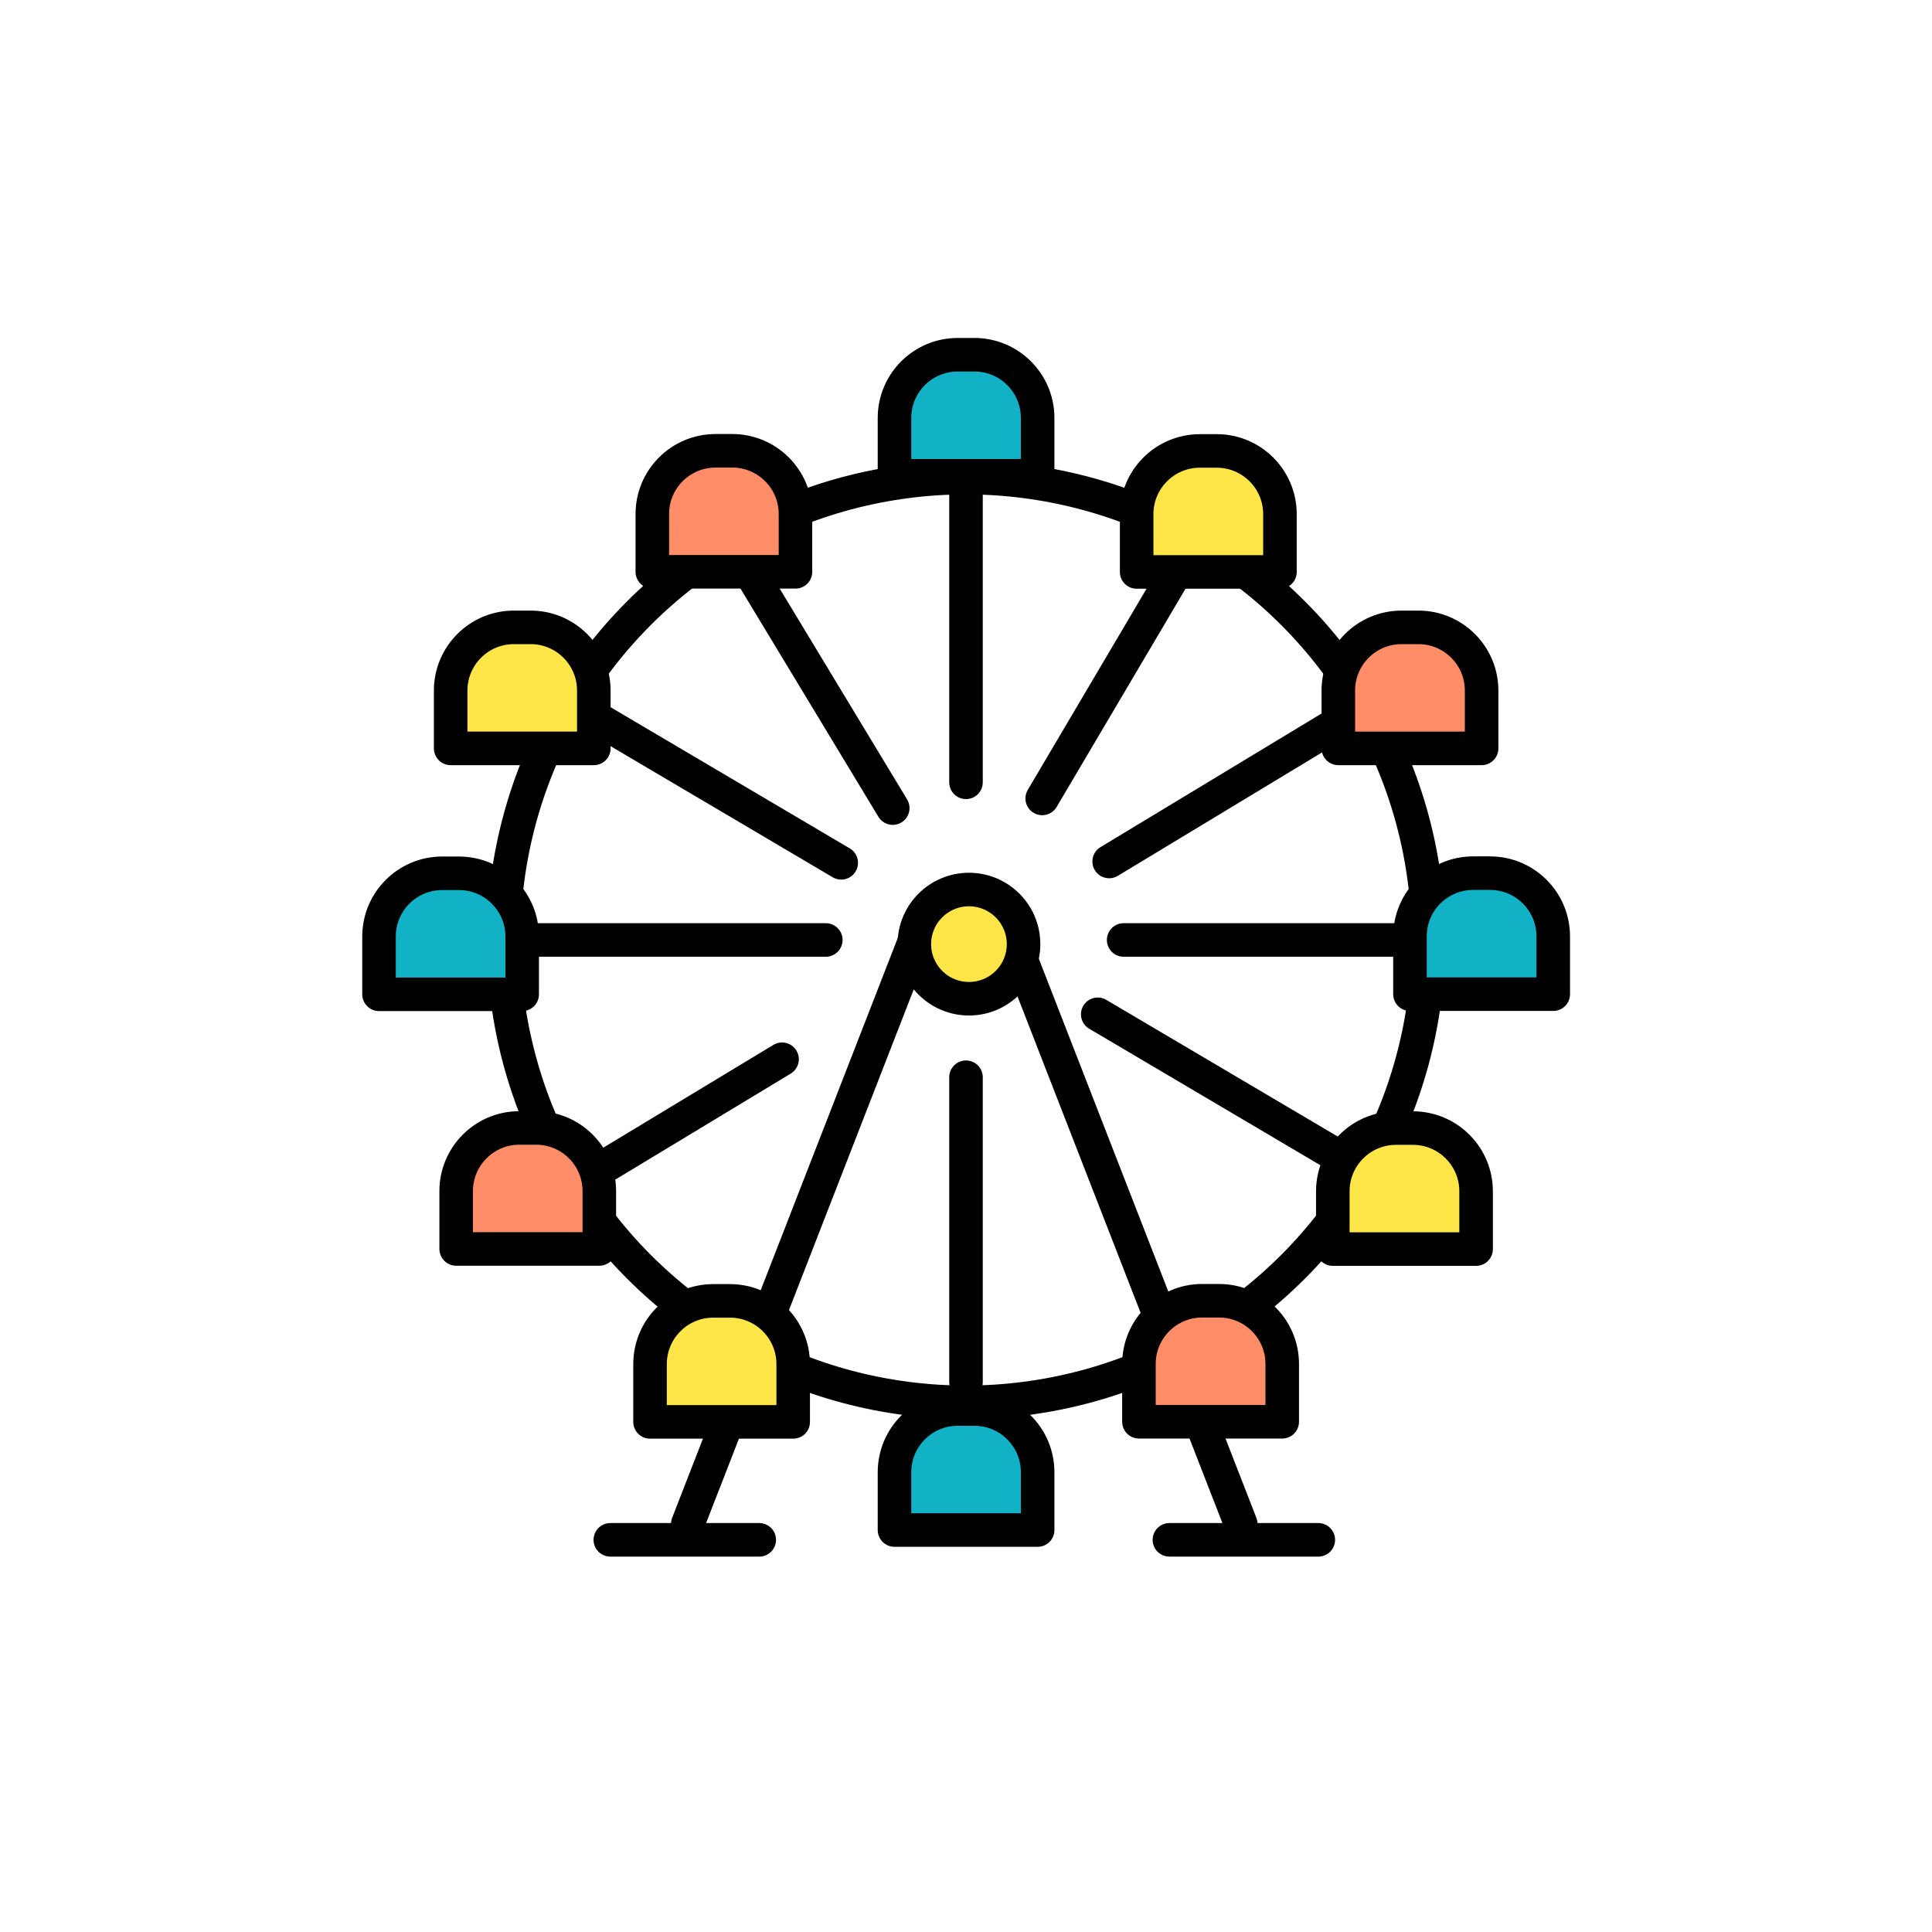 <?xml version="1.0" encoding="UTF-8"?><svg id="_レイヤー_2" xmlns="http://www.w3.org/2000/svg" width="144" height="144" viewBox="0 0 144 144"><defs><style>.cls-1{fill:#12b2c6;}.cls-1,.cls-2,.cls-3,.cls-4{stroke:#000;stroke-linecap:round;stroke-linejoin:round;stroke-width:2.5px;}.cls-2{fill:#ff8e68;}.cls-3{fill:#ffe648;}.cls-5{stroke-width:0px;}.cls-5,.cls-4{fill:none;}</style></defs><g id="design"><circle class="cls-5" cx="72" cy="72" r="72"/><circle class="cls-4" cx="72" cy="70.06" r="34.46"/><line class="cls-4" x1="72" y1="35.6" x2="72" y2="58.31"/><line class="cls-4" x1="72" y1="80.29" x2="72" y2="103.01"/><line class="cls-4" x1="61.55" y1="70.06" x2="38.84" y2="70.06"/><line class="cls-4" x1="106.46" y1="70.06" x2="83.75" y2="70.06"/><line class="cls-4" x1="54.79" y1="40.79" x2="66.54" y2="60.23"/><line class="cls-4" x1="58.29" y1="78.95" x2="44.24" y2="87.44"/><line class="cls-4" x1="102.11" y1="52.46" x2="82.67" y2="64.21"/><line class="cls-4" x1="89.23" y1="39.95" x2="77.68" y2="59.51"/><line class="cls-4" x1="62.7" y1="64.31" x2="43.15" y2="52.77"/><line class="cls-4" x1="101.38" y1="87.15" x2="81.82" y2="75.6"/><polyline class="cls-4" points="92.48 113.59 75.22 69.23 68.52 69.23 51.26 113.59"/><line class="cls-4" x1="45.49" y1="114.77" x2="56.59" y2="114.77"/><line class="cls-4" x1="87.16" y1="114.77" x2="98.26" y2="114.77"/><circle class="cls-3" cx="72.22" cy="70.37" r="4.07"/><path class="cls-1" d="m71.37,26.44h1.26c2.6,0,4.71,2.11,4.71,4.71v4.31h-10.67v-4.31c0-2.6,2.11-4.71,4.71-4.71Z"/><path class="cls-1" d="m71.37,105.02h1.26c2.6,0,4.71,2.11,4.71,4.71v4.31h-10.67v-4.31c0-2.6,2.11-4.71,4.71-4.71Z"/><path class="cls-3" d="m53.15,96.96h1.26c2.6,0,4.71,2.11,4.71,4.71v4.31h-10.67v-4.31c0-2.6,2.11-4.71,4.71-4.71Z"/><path class="cls-2" d="m38.7,84.07h1.26c2.6,0,4.71,2.11,4.71,4.71v4.31h-10.67v-4.31c0-2.6,2.11-4.71,4.71-4.71Z"/><path class="cls-1" d="m32.95,65.09h1.26c2.6,0,4.71,2.11,4.71,4.71v4.31h-10.67v-4.31c0-2.6,2.11-4.71,4.71-4.71Z"/><path class="cls-3" d="m38.29,46.76h1.26c2.6,0,4.71,2.11,4.71,4.71v4.31h-10.67v-4.31c0-2.6,2.11-4.71,4.71-4.71Z"/><path class="cls-2" d="m53.32,33.6h1.26c2.6,0,4.71,2.11,4.71,4.71v4.31h-10.67v-4.31c0-2.6,2.11-4.71,4.71-4.71Z"/><path class="cls-2" d="m84.89,96.96h10.67v4.31c0,2.6-2.11,4.71-4.71,4.71h-1.26c-2.6,0-4.71-2.11-4.71-4.71v-4.31h0Z" transform="translate(180.45 202.93) rotate(-180)"/><path class="cls-3" d="m99.34,84.07h10.67v4.31c0,2.6-2.11,4.71-4.71,4.71h-1.26c-2.6,0-4.71-2.11-4.71-4.71v-4.31h0Z" transform="translate(209.35 177.17) rotate(-180)"/><path class="cls-1" d="m105.08,65.09h10.67v4.31c0,2.6-2.11,4.71-4.71,4.71h-1.26c-2.6,0-4.71-2.11-4.71-4.71v-4.31h0Z" transform="translate(220.84 139.19) rotate(-180)"/><path class="cls-2" d="m99.75,46.76h10.67v4.31c0,2.6-2.11,4.71-4.71,4.71h-1.26c-2.6,0-4.71-2.11-4.71-4.71v-4.31h0Z" transform="translate(210.17 102.54) rotate(-180)"/><path class="cls-3" d="m84.71,33.6h10.67v4.31c0,2.6-2.11,4.71-4.71,4.71h-1.26c-2.6,0-4.71-2.11-4.71-4.71v-4.31h0Z" transform="translate(180.1 76.23) rotate(-180)"/></g></svg>